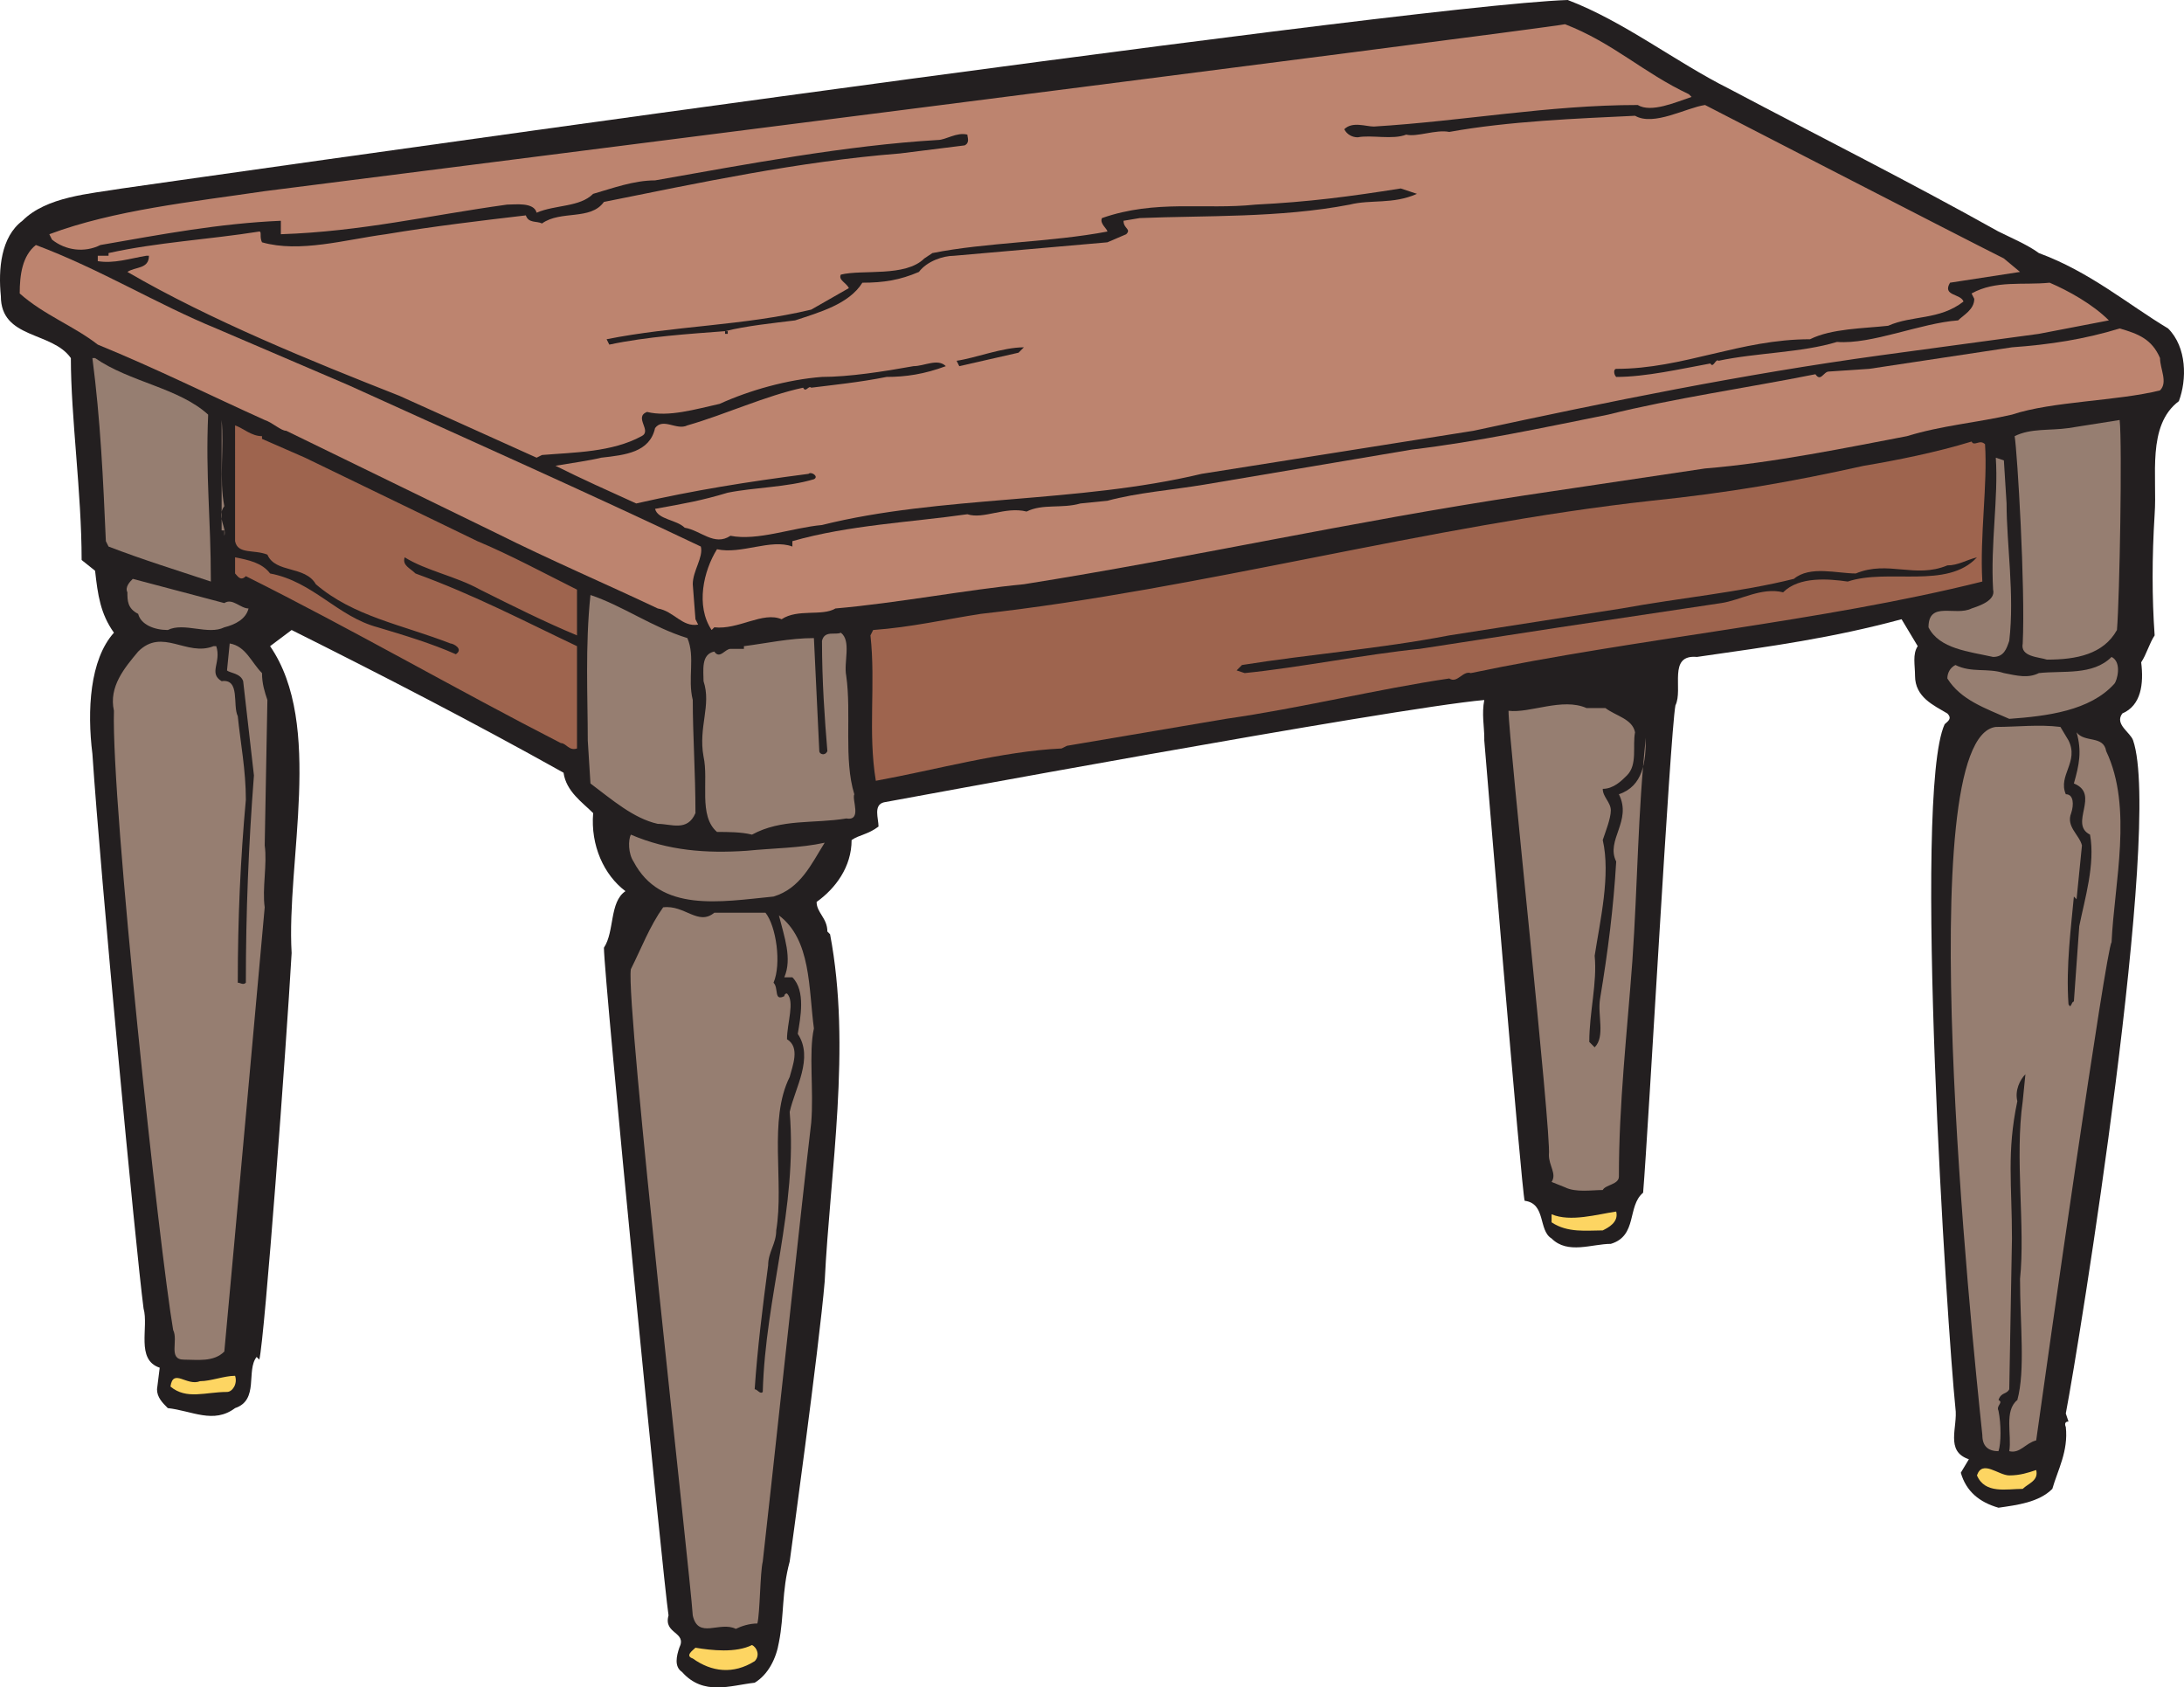 <svg xmlns="http://www.w3.org/2000/svg" width="608.418" height="470.063"><path fill="#231f20" fill-rule="evenodd" d="M481.74 24.75c25.5 13.5 49.5 25.5 75 39.75 3 1.5 8.25 3.75 11.25 6 14.25 5.25 24.75 14.25 36 21 5.25 5.25 5.25 14.25 3 20.25-9 6.75-6 21-6.75 31.5-.75 12-.75 23.25 0 33.75-1.5 2.25-2.25 5.25-3.75 7.5.75 6 0 12-5.25 14.25-2.25 3 2.25 5.25 3 7.5 8.25 24-15 168-18.75 187.5l.75 2.25c-1.5 0-.75 1.5-.75 1.5.75 6.75-2.25 12-3.75 17.25-3.75 3.75-9.75 4.5-15 5.25-5.25-1.5-9-4.5-10.5-9.75l2.25-3.75c-6.75-2.25-3-9-3.75-14.25-2.25-21.75-12-171-3-190.5.75-.75 2.25-1.5.75-3-3.75-2.25-9-4.5-9-10.5 0-3-.75-6 .75-8.25l-4.5-7.5c-19.5 5.25-36 7.5-57 10.5-8.25-.75-3.75 9-6 13.5-1.5 8.25-7.5 117.75-9 135.75-4.5 3.75-1.5 12-9 14.25-5.25 0-12 3-16.5-1.5-3.75-2.25-1.5-9.75-7.5-10.5-.75-1.5-11.25-128.25-11.25-128.25v-.75c0-3-.75-6.75 0-10.5-25.5 2.25-167.25 28.5-167.25 28.5-3 .75-1.5 4.5-1.5 6.75-3 2.25-5.25 2.25-7.5 3.75 0 7.5-4.5 13.5-9.75 17.25 0 3 3 4.5 3 8.25l.75.75c6 31.5 0 66-1.5 96.75-1.5 18-9.75 78-9.75 78-2.25 8.25-1.5 15-3 22.5-.75 4.5-3 9-6.75 11.25-6.75.75-14.25 3.75-20.25-3-2.25-1.5-1.5-4.5-.75-6.75 2.25-4.5-4.5-3.75-3-9-1.5-9.75-18-177.75-18-186 3-4.5 1.5-12.75 6-15.75-6-4.5-9.75-12.75-9-21.75-3-3-7.5-6-8.25-11.25-25.5-14.25-50.25-27-75.75-39.75l-6 4.5c15 21.75 4.5 60 6 85.5-1.5 26.25-7.5 107.25-9 113.25l-.75-.75c-3 3.75.75 12-6 14.25-6 4.5-12 .75-18.75 0-1.5-1.5-3-3-3-5.25l.75-6c-6.75-2.25-3-11.25-4.5-16.5-2.25-17.25-12-120.75-14.25-154.5-1.5-12-.75-26.25 6-33.75-3.75-5.25-4.5-10.5-5.25-17.25l-3.75-3c0-18.75-3-39.75-3-56.25C14.49 92.25.24 94.5.24 82.5c-.75-7.5 0-16.5 6-21 6.75-6.75 18.75-7.5 27.75-9 0 0 356.25-51 402.75-52.5 15.75 6 30 17.25 45 24.75"/><path fill="#bd846f" fill-rule="evenodd" d="m470.49 26.25.75.75c-4.5 1.5-11.25 4.5-15 2.25-24.75 0-48.75 4.5-73.5 6-2.25 0-6-1.5-8.25.75.75 1.5 2.25 2.25 3.75 2.25 3.75-.75 9.75.75 13.5-.75 3 .75 8.25-1.5 12-.75 16.5-3 36-3.75 51.75-4.5 5.25 3 14.25-2.25 19.5-3 0 0 71.25 36.75 83.25 42.75l4.5 3.75-19.5 3c-2.25 3.75 3 3 3.75 5.25-6.75 5.25-14.25 3.75-21 6.75-6.75.75-15.75.75-21.75 3.75-19.5 0-35.25 8.25-54 8.25-.75 0-.75 1.5 0 2.25 8.25 0 18-2.25 26.25-3.75.75 1.5 1.5-1.5 2.25-.75 10.5-2.25 23.25-2.25 33-5.25 9.75.75 23.25-5.25 33.75-6 1.5-1.5 4.5-3 4.5-6l-.75-1.5c6.75-3.75 14.25-2.25 21.75-3 5.25 2.25 12 6 16.5 10.5L567.99 93l-44.25 6c-38.25 5.25-75 12.75-113.25 21l-75.75 12c-34.5 8.25-72.75 6-105.75 14.25-8.25.75-18 4.5-25.5 3-4.5 3-8.25-1.5-12.75-2.25-2.25-2.25-7.5-2.25-8.25-5.25 8.25-1.5 12.75-2.25 20.25-4.5 7.5-1.5 16.5-1.5 24-3.75 1.5-.75-.75-2.25-1.5-1.5-17.25 2.25-31.5 4.5-48 8.25-8.25-3.75-15-6.75-22.5-10.5 4.5-.75 9.75-1.5 12.75-2.25 6.75-.75 13.5-1.5 15-8.25 2.25-3 6 .75 9-.75 10.5-3 21.75-8.25 32.25-10.5.75 1.5 1.5-.75 2.25 0 6-.75 13.5-1.5 21-3 5.25 0 10.5-.75 16.5-3-2.25-2.25-6 0-9 0-8.25 1.5-18 3-25.5 3-9.75.75-20.25 3.75-28.5 7.5-6.75 1.5-14.25 3.75-20.25 2.25-3.75 1.5 1.5 5.25-1.5 6.75-8.25 4.5-18.75 4.5-27.75 5.25l-1.5.75-38.25-17.25c-24.75-9.75-52.5-21-75.75-34.5 2.25-1.5 6-.75 6-4.5h-.75c-4.5.75-9 2.25-13.5 1.5v-1.5h3v-.75c13.5-3 27.75-3.75 42-6 .75 0 0 1.5.75 3 10.5 3 23.25-.75 34.5-2.25 13.5-2.25 26.25-3.75 39-5.25.75 2.25 3 1.5 4.5 2.25 5.25-3.75 13.5-.75 17.25-6 26.25-5.25 54-11.25 82.5-13.5l18-2.25c1.5-.75.75-2.25.75-3-3-.75-6 1.5-8.25 1.5-25.5 1.5-53.25 6.75-78.75 11.25-6 0-12 2.25-17.25 3.75-3.75 3.75-10.5 3-15.75 5.25-.75-3-6-2.25-8.25-2.25-21.75 3-40.5 7.5-63 8.25V61.5c-17.25.75-33 3.75-50.25 6.75-4.5 2.25-9.75 1.5-13.5-1.5l-.75-1.5c18-6.75 39.75-9 60-12 0 0 354.75-45 362.25-46.5 13.5 5.25 21.75 13.5 34.5 19.5"/><path fill="#231f20" fill-rule="evenodd" d="M394.74 54c-6.75 3-12.75 1.5-18.75 3-19.5 3.75-40.5 3-58.5 3.75l-4.5.75c0 2.25 2.25 2.25.75 3.75l-5.25 2.25-42.75 3.75c-3 0-7.5 1.5-9.75 4.5-5.25 2.25-9.75 3-15.75 3-3.75 6-12 8.25-18.75 10.5-6 .75-13.5 1.5-19.5 3h.75V93h-.75v-.75c-9.75.75-21.75 1.5-32.25 3.75l-.75-1.5c18.75-3.75 38.25-3.75 57-8.25l10.5-6c-.75-1.5-3-2.25-2.25-3.75 6-1.5 18 .75 23.25-4.5l2.25-1.5c15-3 33-3 48.75-6 0-.75-2.25-2.25-1.5-3.75 15-5.25 28.5-2.25 42.75-3.75 15-.75 26.25-2.25 40.5-4.5l4.5 1.5"/><path fill="#bd846f" fill-rule="evenodd" d="m60.24 91.5 36.75 15.75c33 15 66.75 30 98.25 45 .75 3-2.25 6.75-2.25 10.5l.75 9.75.75 1.5c-4.5.75-6.75-3.75-11.25-4.5-14.25-6.75-30-13.5-45-21L79.74 120c-1.5 0-3.75-2.25-6-3-15-6.75-30-14.25-46.5-21-6.75-5.25-15-8.25-21.75-14.25 0-5.25.75-10.5 4.5-13.5 18 6.75 33.75 16.5 50.25 23.25"/><path fill="#bd846f" fill-rule="evenodd" d="M601.74 99.75c0 3 2.25 6.75 0 9-12 3-30 3-41.25 6.75-9.75 2.25-19.5 3-29.25 6-15.75 3-37.5 7.5-56.25 9l-50.25 7.5c-49.5 7.5-92.25 17.25-139.5 24.75-15.75 1.5-35.25 5.25-52.5 6.75-3.75 2.25-10.5 0-15 3-5.25-2.25-12 3-18.75 2.25l-.75.75c-4.5-6.75-2.25-16.5 1.5-22.5 6.75 1.5 15-3 21-.75v-1.5c15.75-4.5 33-5.25 48.75-7.5 4.5 1.5 10.5-2.25 16.5-.75 4.5-2.25 9.75-.75 15-2.25l7.5-.75c8.25-2.25 18-3 27-4.5l57.75-9.75c18.75-2.25 36-6 54.75-9.75 18-4.5 39-7.5 57.75-11.25 1.5 2.25 2.25-.75 3.75-.75l11.25-.75 39.75-6c10.5-.75 20.25-2.25 30-5.25 5.25 1.5 9 3 11.25 8.25"/><path fill="#231f20" fill-rule="evenodd" d="m285.24 96.75-1.5 1.5-16.5 3.75-.75-1.5c5.25-.75 12.75-3.75 18.75-3.75"/><path fill="#967e71" fill-rule="evenodd" d="M57.99 115.5c-.75 17.25.75 28.5.75 46.5-9-3-18.75-6-28.5-9.75l-.75-1.5c-.75-17.25-1.5-33.75-3.75-51h.75c9.75 6.75 23.25 8.25 31.5 15.75m531.75 60c-3.75 6.75-11.25 8.25-19.5 8.25-2.25-.75-7.5-.75-6.75-4.5.75-15.75-1.5-53.25-2.25-57.75 4.5-2.25 9.75-1.5 15-2.25l14.25-2.25c.75 6.75 0 49.5-.75 58.5M62.49 141c-2.25 3 .75 6 0 8.25v-1.5h-.75V117c.75 7.5-.75 16.5.75 24"/><path fill="#9e644e" fill-rule="evenodd" d="M72.99 121.5v.75l12 5.25 48 23.25c9 3.75 18.75 9 27.75 13.5V177c-9-3.75-18-8.25-27-12.75-6.75-3.75-15-5.25-21-9-.75 2.25 1.5 3 3 4.5 16.5 6 30.75 13.5 45 20.25v28.5c-2.25.75-3-1.5-4.5-1.5-29.25-15-57.75-31.5-87.75-46.5-1.5 1.5-2.25 0-3-.75v-4.5c3.75.75 7.5 1.5 9.75 4.5 12 2.25 18.75 12 30 15 7.5 2.25 15 4.5 21.75 7.5 2.25-1.5-.75-3-1.5-3-13.5-5.25-27-7.5-37.5-16.5-3-5.25-11.25-3-13.5-8.25-3.75-1.5-8.25 0-9-3.75V118.5c2.25.75 4.5 3 7.5 3m480 2.25c.75 11.25-1.5 25.5-.75 38.25-45 11.25-96 15.75-142.5 25.5-2.25-.75-3.75 3-6 1.5-20.25 3-41.25 8.25-62.25 11.25l-44.25 7.5-1.5.75c-16.5.75-35.25 6-51.75 9-2.25-13.5 0-27-1.5-40.5l.75-1.5c10.5-.75 20.25-3 30-4.5 60.75-6.75 125.25-24.75 186.75-31.5 21.75-2.25 39-5.25 59.25-9.75 9-1.5 20.25-3.75 30-6.75.75 1.5 2.25-.75 3.75.75"/><path fill="#967e71" fill-rule="evenodd" d="M558.99 140.25c0 11.25 2.25 25.5.75 38.25-.75 2.25-1.5 4.5-4.5 4.5-6.75-1.5-15-2.25-18-8.25 0-7.5 7.5-3 12-5.25 2.25-.75 6.75-2.25 6-5.25-.75-12.75 1.5-25.5.75-36.75l2.25.75.75 12"/><path fill="#231f20" fill-rule="evenodd" d="M550.74 155.25c-8.25 9-24.75 3-36 6.75-5.25-.75-13.5-1.5-18 3-6-1.5-12 2.25-17.25 3l-45 6.75-39 6c-15 1.5-33.75 5.25-48.75 6.75l-2.25-.75 1.5-1.5c18.75-3 38.25-4.5 57.75-8.25l48-7.5c16.5-3 33-4.5 48-8.25 4.5-3.75 12-1.5 17.25-1.5 9-3.75 16.5 1.5 25.5-2.25 3 0 5.25-1.5 8.25-2.25"/><path fill="#967e71" fill-rule="evenodd" d="M62.49 168c2.25-1.5 4.5 1.5 6.75 1.5-.75 3-3.75 4.5-6.75 5.25-4.5 2.25-11.25-1.5-15.75.75-3.75 0-7.5-1.5-8.25-4.5-3-1.5-3-3.75-3-6-.75-1.5.75-3 1.5-3.75l25.5 6.75m129 9.75c2.25 5.25 0 11.25 1.5 17.25 0 9.75.75 20.25.75 31.5-2.25 5.25-6.75 3-10.5 3-6.75-1.5-12.75-6.75-18.75-11.25l-.75-12c0-12-.75-26.25.75-40.5 9 3 17.25 9 27 12m44.25 10.5c1.5 10.5-.75 23.25 2.25 33-.75 1.5 2.25 7.5-2.25 6.75-9 1.5-18 0-26.25 4.5-3-.75-6.75-.75-9.75-.75-5.25-4.5-2.25-14.25-3.75-21-1.5-8.25 2.25-14.25 0-21 0-3-.75-7.5 3-8.25 1.5 2.25 3-.75 4.5-.75h3.75V180c6-.75 12.75-2.25 19.5-2.25l1.5 31.5c0 .75 1.5 1.5 2.25 0-.75-9-1.5-19.5-1.5-30.75.75-3 3.75-1.5 5.25-2.25 3 2.25.75 8.25 1.5 12M60.24 180c1.5 4.5-2.25 7.5 1.5 9.75 5.25-.75 3 6.75 4.5 9.75.75 7.5 2.25 15 2.25 23.25-1.5 16.5-2.25 33-2.25 51 .75 0 1.5.75 2.25 0 0-19.5.75-38.25 2.25-57.75l-3-26.25c-.75-2.25-3.75-2.25-4.5-3l.75-7.5c4.5.75 6 5.25 9 8.25 0 3 .75 5.25 1.5 7.5l-.75 40.5c.75 5.25-.75 12 0 17.25 0 0-9 99.75-11.25 123.75-3 3-7.5 2.25-11.25 2.25-4.5 0-1.5-5.25-3-8.25-3.75-21.75-17.25-146.25-16.5-172.5-1.5-6.75 3-12 6.75-16.5 6.75-6.75 13.5 1.5 21-1.5h.75m528.75 10.5c-6.75 7.5-18.75 9-29.25 9.75-6.75-3-13.5-5.25-17.25-11.25 0-1.5.75-3 2.25-3.75 4.5 2.25 9 .75 13.5 2.25 3.75.75 6.75 1.5 9.75 0 6.75-.75 15 .75 20.25-4.5 3 1.5 1.5 6.75.75 7.5m-141.75 6.75c3 2.25 7.5 3 8.25 6.75-.75 3.75.75 9-2.25 12-1.5 1.5-3.75 3.75-6.75 3.75 0 2.25 2.25 3.75 2.25 6s-1.5 6-2.25 8.25c2.25 9.75-.75 22.5-2.25 32.25.75 7.5-1.5 15.75-1.5 24l1.5 1.5c3-3 .75-9 1.5-13.5 2.25-13.5 3.75-25.5 4.5-38.25-3-6 4.5-11.25.75-18.75 6.75-2.25 7.5-9 7.5-15.75-2.25 21-2.25 40.5-3.75 62.25-1.5 20.25-3.75 39.75-3.75 60 0 2.25-3.75 2.25-4.5 3.75-3 0-7.5.75-10.5-.75l-3.75-1.5c1.5-2.25-.75-4.5-.75-7.5.75-6-11.25-116.25-11.25-123.75 6 .75 15-3.75 21.75-.75h5.25m129 9c3 6-3 9.75-.75 15 2.25 0 2.25 3 1.5 5.25-1.5 3.75 2.25 6 3 9l-1.5 15-.75-.75c-.75 8.25-2.25 19.5-1.5 30 .75 1.5.75-.75 1.5-.75l1.5-21c1.5-7.5 4.5-17.25 3-25.5-6-3 3-11.25-4.5-14.25 1.5-5.25 2.25-9 .75-14.25 2.25 3 7.5.75 8.25 5.25 7.5 15.75 2.25 36.75 1.5 53.25-1.5 1.5-18 117-21 138.75-3 .75-4.5 3.75-7.5 3 .75-4.5-1.5-11.25 2.25-14.25 2.25-8.25.75-21 .75-33.75 1.5-14.25-1.5-33.75.75-49.5l.75-7.5c-1.5 1.5-3 4.5-2.25 7.5-3 14.25-1.5 23.25-1.5 38.25l-.75 42c-.75 1.5-2.25.75-3 3 1.5.75-.75 1.5 0 3 .75 3.75.75 9 0 11.25-3 0-4.5-1.5-4.5-4.5-3-28.5-20.25-194.25 3.75-197.25 6 0 12-.75 18 0l2.25 3.75M207.99 237c7.5-.75 15-.75 21.75-2.25-3.75 6-6.75 12.75-14.25 15-15 1.5-31.5 4.5-39-9.75-1.5-2.25-1.5-6-.75-7.5 10.5 4.5 21 5.25 32.25 4.5"/><path fill="#967e71" fill-rule="evenodd" d="M198.99 254.25h14.25c3 3.75 4.5 14.25 2.25 19.5 1.5 1.5 0 5.25 3 3.75 0 0 0-.75.75-.75 2.25 2.25 0 8.25 0 12.75 3.75 2.25 1.5 7.5.75 10.5-6 12-1.5 29.25-3.75 42.75 0 3.75-2.25 6-2.25 9.75-1.5 11.25-3 23.25-3.75 34.5.75 0 1.5 1.5 2.25.75.75-27 9.75-51 7.5-78 1.5-6.75 6.75-15 2.25-21.75.75-4.5 2.25-12-1.5-15.75h-2.25c2.25-5.25 0-11.25-1.5-17.25 9 6.75 8.25 20.25 9.75 31.5-1.5 6.75 0 17.25-.75 26.25-2.25 18.75-12 109.5-13.5 122.25-.75 3-.75 14.25-1.5 17.25-2.25 0-4.5.75-6 1.5-4.5-2.25-10.5 3-12-3.75-.75-12-18.75-170.25-17.25-180 3-6 5.25-12 9-17.25 6-.75 9.75 5.25 14.25 1.5"/><path fill="#fdd562" fill-rule="evenodd" d="M450.24 337.5c.75 3-2.25 4.5-3.75 5.25-4.5 0-9.75.75-14.25-2.25v-2.25c5.25 2.25 12.75 0 18-.75M65.49 383.25c.75 2.25-.75 4.5-2.25 4.5-6 0-11.25 2.25-15.75-1.5.75-5.25 4.5 0 8.25-1.5 3 0 6.75-1.5 9.75-1.5m501.75 26.25c.75 3-2.25 3.75-3.75 5.25-4.5 0-10.5 1.5-12.75-3.75 1.5-4.5 6 0 9 0s5.25-.75 7.5-1.5m-357 53.25c-6 3.75-12 3-17.25-.75-2.25-.75 0-2.25.75-3 4.5.75 11.25 1.5 15.75-.75 1.5.75 2.25 3 .75 4.5"/></svg>
